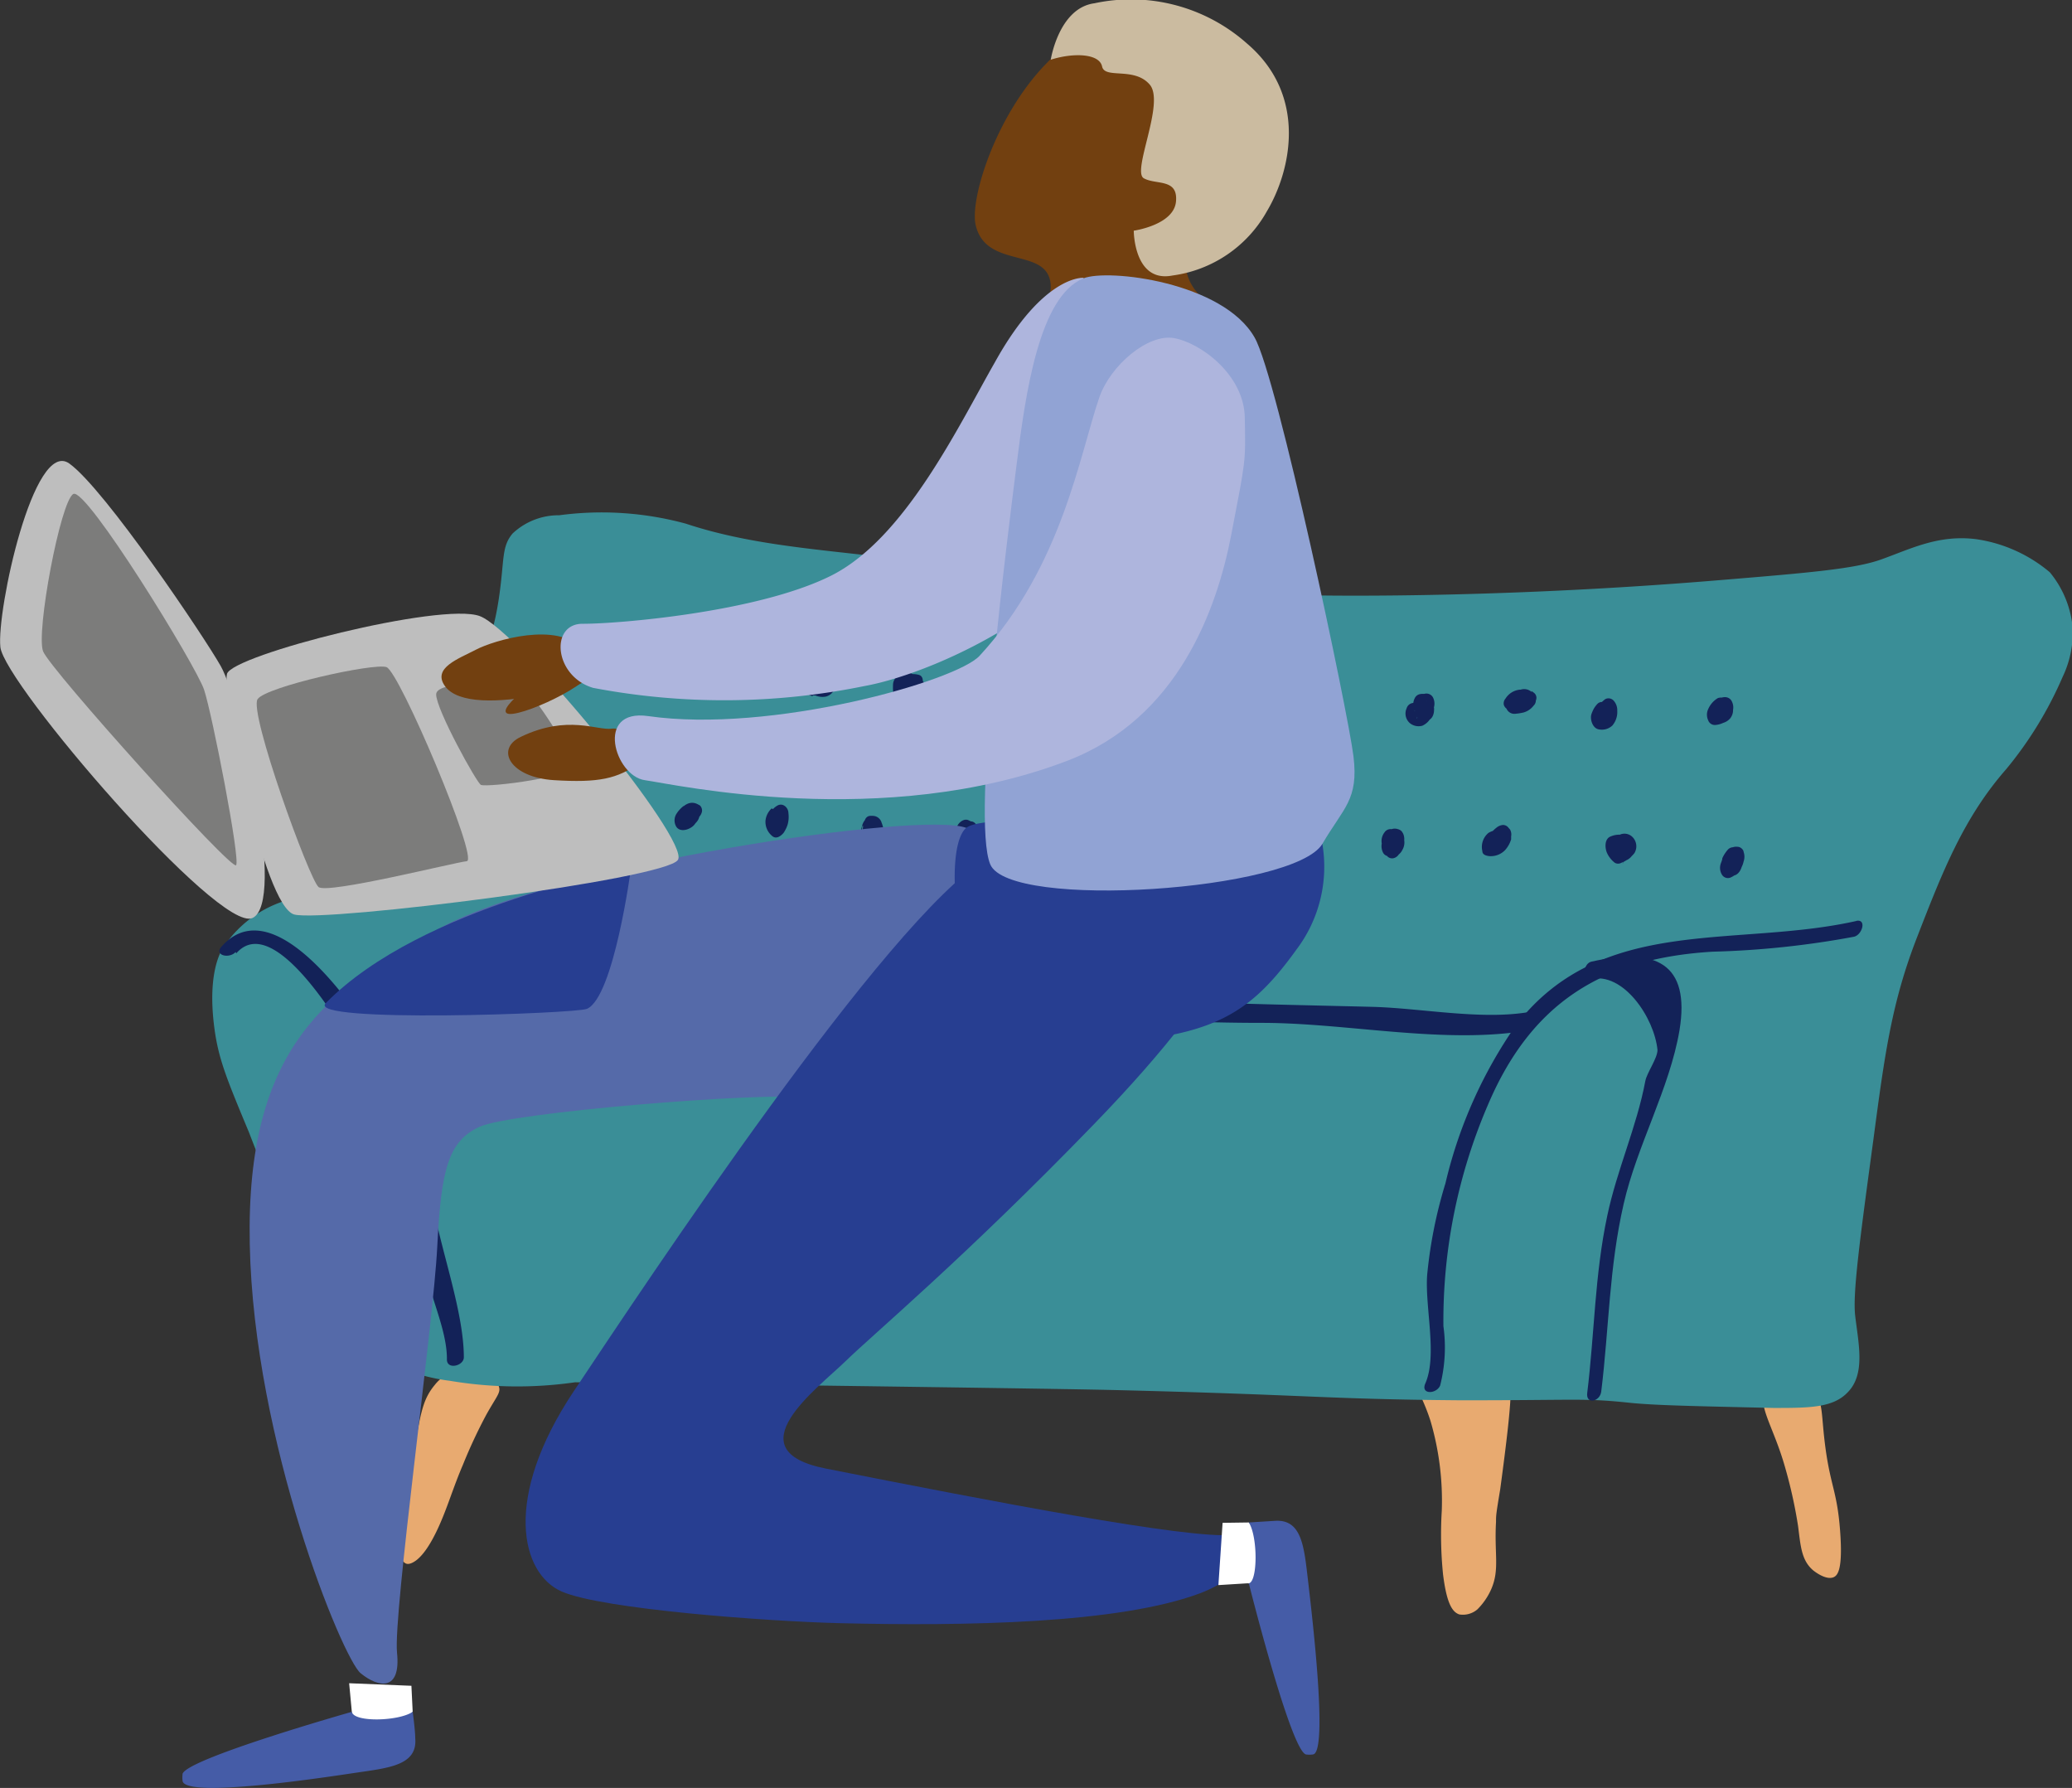 <svg id="Layer_1" data-name="Layer 1" xmlns="http://www.w3.org/2000/svg" viewBox="0 0 113.82 98.2"><rect x="0" y="0" width="113.82" height="98.2" fill="#333333" stroke="none"/><defs><style>.cls-1{fill:#e8aa70;}.cls-2{fill:#3a8e97;}.cls-3{fill:#132258;}.cls-4{fill:#556aa9;}.cls-5{fill:#273e91;}.cls-6{fill:#bebebe;}.cls-7{fill:#7c7c7b;}.cls-8{fill:#724010;}.cls-9{fill:#cbbba0;}.cls-10{fill:#aeb5dd;}.cls-11{fill:#91a3d4;}.cls-12{fill:#fff;}.cls-13{fill:#455ca7;}</style></defs><path class="cls-1" d="M26.16,82.29c-.65.78-.75,1.53-1.05,3.08s-.39,3.15-.81,4.66a3.49,3.49,0,0,0,0,1.58c0,.2.11.42.29.49s.43-.09.54-.17c.86-.64,1.54-2.52,1.84-3.34s.49-1.34.74-1.92A28.05,28.05,0,0,1,29,83.91c.56-1,.79-1.19.69-1.52-.2-.71-1.55-1.19-2.56-.81A2.18,2.18,0,0,0,26.16,82.29Z" transform="translate(-2.28 -6.22)"/><path class="cls-1" d="M42.16,81.77c-.2.33-.07.56.05,1.65a21.47,21.47,0,0,1,.14,3.27c-.06,1.15-.24,1.74.13,2a1,1,0,0,0,.83.09,1.31,1.31,0,0,0,.79-.74,6,6,0,0,0,.36-3c0-2.49.79-3.26.24-3.78A1.94,1.94,0,0,0,42.16,81.77Z" transform="translate(-2.28 -6.22)"/><path class="cls-1" d="M80.17,81.93c-.23.51.21.84.69,2.33a15.52,15.52,0,0,1,.62,4.94,21.7,21.7,0,0,0,.07,3.49c.2,1.61.51,2.07.89,2.2a1.22,1.22,0,0,0,1-.28,3.66,3.66,0,0,0,.75-1.09c.48-1.09.17-1.92.27-3.71,0-.36,0-.41.23-1.79.75-5.54.63-5.92.39-6.23C84,80.44,80.72,80.75,80.17,81.93Z" transform="translate(-2.28 -6.22)"/><path class="cls-1" d="M99.29,82.39c-.55,1,.39,2.07,1.06,4.46a26.13,26.13,0,0,1,.7,3.17c.14,1.06.17,1.88.82,2.44,0,0,.7.59,1.15.38.22-.11.5-.46.34-2.56s-.51-2.43-.79-4.44-.09-2.63-.73-3.29a2,2,0,0,0-2-.68A1.28,1.28,0,0,0,99.29,82.39Z" transform="translate(-2.28 -6.22)"/><path class="cls-2" d="M33,34.52a3.69,3.69,0,0,0-2.56,1c-.63.74-.44,1.46-.76,3.59-.37,2.42-.73,2.2-.77,3.58a15.25,15.25,0,0,0,1,4.6C30.66,49.76,31,51,31.17,51.2a2.14,2.14,0,0,1,.44,1.4,2.05,2.05,0,0,1-.35.87c-.75,1-3.37.83-4.28.79a21.5,21.5,0,0,0-9.18,1.48,6.35,6.35,0,0,0-3.32,2.62c-.19.35-.77,1.53-.44,4.2.22,1.78.67,2.86,1.92,5.86a80.77,80.77,0,0,0,3.41,7.69c1.58,3,2.3,3.65,2.89,4.11A10.34,10.34,0,0,0,27,82.06a22.26,22.26,0,0,0,6.87.08l10.53.14c11,.15,16.51.23,18.81.28,11.23.27,11.75.51,19.37.57,6.45,0,6.7-.13,9.26.14,1.37.14,3.53.18,7.86.28,1.94,0,3.26,0,4.07-.85,1-1,.6-2.68.42-4.21-.14-1.21.23-4,1-9.68.62-4.67,1-7.51,2.39-11.09s2.55-6.57,4.91-9.26a20.93,20.93,0,0,0,3.09-5.05,5.69,5.69,0,0,0,.56-2.67,5.56,5.56,0,0,0-1.26-3.09,8.07,8.07,0,0,0-4.07-1.82c-2.07-.25-3.57.54-5.2,1.12-1.43.51-3.85.72-8.7,1.12-13.11,1.1-23,.84-23,.84-8.91-.23-13.37-.35-19.51-1.54-4.79-.93-9.82-.85-14.45-2.39A17.6,17.6,0,0,0,33,34.52Z" transform="translate(-2.28 -6.22)"/><path class="cls-3" d="M32,53.77c1.43-.13,2.64,1.45,3.34,2.52a9.36,9.36,0,0,1,1.46,4.82c0,.55.78.82.75.16a10.65,10.65,0,0,0-1.83-5.86c-.88-1.24-2.19-2.78-3.85-2.63-.5,0-.37,1,.13,1Z" transform="translate(-2.28 -6.22)"/><path class="cls-3" d="M15.26,58.58c2.57-2.94,7.89,7.59,8.39,8.92a37.72,37.72,0,0,1,1.9,8c.24,1.69,1.3,3.72,1.28,5.39,0,.58.93.35.93-.12,0-2.42-1.2-5.71-1.64-8.13a27,27,0,0,0-4-10.43c-1.4-2-5.13-6.87-7.67-4-.43.49.43.68.77.3Z" transform="translate(-2.28 -6.22)"/><path class="cls-3" d="M25.91,71.58c1.23-3.74,2.85-6.42,6.42-8.11a24.77,24.77,0,0,1,8.15-2.24c5.07-.48,10.66.47,15.78.63s10.22.54,15.33.54c4.75,0,10.14,1.22,14.76.39.47-.09.54-1.08,0-1-2.62.48-6-.2-8.68-.27-4-.1-8-.17-11.92-.35-6.61-.31-13.25-.17-19.83-.84a26.4,26.4,0,0,0-14.55,2.55c-4.5,2.23-4.8,4.23-6.21,8.52-.2.6.54.75.73.17Z" transform="translate(-2.28 -6.22)"/><path class="cls-3" d="M104.27,56.8c-6.66,1.5-14-.37-18.71,5.72a25.28,25.28,0,0,0-3.88,8.7,25.25,25.25,0,0,0-1,5c-.14,1.77.58,4.45-.11,6-.25.61.62.57.82.1a8.49,8.49,0,0,0,.18-3.26A30,30,0,0,1,84,66.94c2.38-5.63,6.3-8.09,12.37-8.45a49.1,49.1,0,0,0,7.75-.82c.46-.1.72-1,.12-.87Z" transform="translate(-2.28 -6.22)"/><path class="cls-3" d="M89.65,60c1.8-.42,3.51,2.12,3.68,3.89,0,.46-.59,1.26-.67,1.71-.46,2.47-1.57,4.91-2.09,7.4-.69,3.24-.7,6.47-1.1,9.73-.08.65.7.48.77-.08.43-3.51.43-6.8,1.23-10.3C92.2,69.14,94,66,94.54,62.8c.6-3.67-1.31-4.57-4.85-3.76-.46.11-.55,1.1,0,1Z" transform="translate(-2.28 -6.22)"/><path class="cls-3" d="M36.22,43a1.84,1.84,0,0,1-.09.25.58.58,0,0,0,.13.54c.29.31.78.1,1-.22a1.32,1.32,0,0,0,.17-.41c0-.1,0-.18,0-.28a.36.36,0,0,0-.34-.37.69.69,0,0,0-.6.25L36.2,43a.64.64,0,0,0-.15.31.36.36,0,0,0,.06.3.69.69,0,0,0,.3.2.74.74,0,0,0,.39,0,.85.85,0,0,0,.63-.62.42.42,0,0,0-.16-.51.74.74,0,0,0-.22-.08l.11,0h0l.09.08h0l.06.11v0l0,.13h0a.4.4,0,0,0-.16-.32.5.5,0,0,0-.38-.05c-.26.07-.58.32-.56.62a.4.4,0,0,0,.3.41l.09,0-.11-.05h0l-.09-.08h0l-.06-.11v0l0-.13v0l0-.13s0,.07,0,0h0l.34-.31.07,0c.1,0,.13,0,.07,0l.13,0,0,0,.11,0-.06,0,.09.08,0,0-.09.61.25-.28-.94-.12c0,.07,0,.14,0,.21l0-.13v0c0,.07.08-.15,0-.08l-.07.14.95-.22L37.16,43l.06.11a.14.14,0,0,1,0-.07v.1l0,.13c0-.09.07-.17.09-.27a.46.46,0,0,0-.05-.36.45.45,0,0,0-.33-.15.79.79,0,0,0-.42.15.66.66,0,0,0-.26.36Z" transform="translate(-2.28 -6.22)"/><path class="cls-3" d="M39.83,50.49a1.64,1.64,0,0,0-.41.46.68.68,0,0,0,0,.66c.21.36.77.18,1-.09a2.82,2.82,0,0,0,.24-.36,2.46,2.46,0,0,0,.14-.38.36.36,0,0,0-.22-.4.62.62,0,0,0-.56,0,.9.9,0,0,0-.43.45.65.65,0,0,0,0,.2v.05s.07-.14,0,0a.38.38,0,0,0,.3.56.78.78,0,0,0,.75-.41.66.66,0,0,0,.07-.25s0-.05,0-.06a.3.3,0,0,1-.08.16.57.57,0,0,1-.14.13l-.78-.35a.64.64,0,0,0,0,.07c0-.13,0-.07,0,0s0,.1,0,.1.08-.12,0-.06l0,0-.1.12,1-.09a.61.61,0,0,1,0-.12l0,.12a.43.43,0,0,0,0-.05c0,.08,0,.1,0,.05a.38.38,0,0,1-.08.17l0,0c-.08.08-.09.1,0,.06l0,0,.09-.08a.62.62,0,0,0,.22-.35.39.39,0,0,0-.11-.34.65.65,0,0,0-.8.08Z" transform="translate(-2.28 -6.22)"/><path class="cls-3" d="M43,43.54a.45.45,0,0,0-.35-.55.75.75,0,0,0-.68.09.54.54,0,0,0-.13.71.49.49,0,0,0,.21.24.72.72,0,0,0,.36.1,1,1,0,0,0,.3-.05.53.53,0,0,0,.28-.27v0L43,43.9a1.92,1.92,0,0,0,.25-.44.38.38,0,0,0-.1-.39.73.73,0,0,0-.47-.19.85.85,0,0,0-.71.25.87.87,0,0,0-.14.41l0-.12a.78.78,0,0,1,0,.14.37.37,0,0,0,.06.35.61.61,0,0,0,.35.21.67.67,0,0,0,.75-.3,1.37,1.37,0,0,0,.08-.35l0,.12a.14.14,0,0,1,0-.07l-.06.1v0l-.09.09h0l-.12.07,0,0-.14,0h0l-.57-.58a.59.59,0,0,1-.06.14l.06-.1c-.06.1-.14.2-.2.31l1.16,0a.47.47,0,0,1-.06-.15l0,.12v-.08l0,.12a0,0,0,0,1,0,0l-.06.11h0l-.1.08h0l-.12.07h0l-.15.05h0l-.16,0h0l-.16,0h0l-.14,0h0L42,43.71h0l-.09-.09h0l-.06-.11h0l0-.12h0l0-.12h0a.46.46,0,0,0,.41.56.83.83,0,0,0,.47,0,.57.57,0,0,0,.28-.27Z" transform="translate(-2.28 -6.22)"/><path class="cls-3" d="M44.67,50.62a1.06,1.06,0,0,0-.34.68,1,1,0,0,0,.36.83c.23.21.49,0,.63-.16a1.81,1.81,0,0,0,.22-.44,1.58,1.58,0,0,0,.05-.65c0-.31-.32-.6-.63-.4a1,1,0,0,0-.43.54,1.07,1.07,0,0,0,0,.4c0,.06,0,.22,0,0a.75.75,0,0,0,.1.44.42.42,0,0,0,.3.2.57.57,0,0,0,.5-.57,1.7,1.7,0,0,0,0-.22s0-.14,0,0,0-.05,0,.1a.53.53,0,0,1-.07.2c-.06.11,0,0,0,0s0,0,.06,0l-.64-.41c0,.09,0,0,0,0v.07c0,.09,0-.05,0-.06s0,.11,0,0,0,0,0,.05l-.09.13.64-.16-.07-.07,0,0,0,0v0l0,.08a.55.55,0,0,1,0,.4c0,.13,0,0,0,.07s0,0,0,0l.09-.09a.72.72,0,0,0,.07-.85.39.39,0,0,0-.64-.05Z" transform="translate(-2.28 -6.22)"/><path class="cls-3" d="M46.91,44.4a.68.68,0,0,0,.7-.26A.75.75,0,0,0,47.7,44c.06-.13,0,0-.12.13l-1-.28c0-.1,0-.14,0-.08a.39.39,0,0,0,.17.43,1,1,0,0,0,.89.28.69.69,0,0,0,.45-.35,1.19,1.19,0,0,0,.1-.32.4.4,0,0,0-.17-.43.72.72,0,0,0-.59-.1c-.24.08-.56.19-.63.47a.41.41,0,0,0,0,.34s0,.06.05.08,0,.06,0,0,0,0,0-.14a.42.42,0,0,0,.19.31.71.71,0,0,0,.43.11.73.73,0,0,0,.42-.14.42.42,0,0,0,.16-.33.6.6,0,0,0-.1-.25s-.06-.09,0,0a.25.25,0,0,1,.05.13.32.32,0,0,1-.14.27c.06-.05-.13.08,0,0s-.14.05,0,0L47,43.6c0,.07,0,.14,0,.2s-.06.11,0,0q0,.06.06-.06a.36.36,0,0,1,.24-.09.41.41,0,0,1,.27,0l.1,0c.17.07.1,0,.05,0l-.15-.13.17.44a1,1,0,0,0,0-.17c0-.46-.75-.52-1-.27a.56.56,0,0,0-.16.24c0,.05,0,0,0,0-.09.11.14-.11.17-.12l.46-.06h0c-.24-.05-.65.07-.72.35s.18.47.44.53Z" transform="translate(-2.28 -6.22)"/><path class="cls-3" d="M50.27,51.36h0l.19.19h0l.1.29c0,.26,0,.34,0,.24a.45.45,0,0,0,0-.16.82.82,0,0,0,0-.35.63.63,0,0,0-.43-.42c-.24-.06-.4.15-.47.35a3.1,3.1,0,0,0-.11.46.88.88,0,0,0,0,.53.51.51,0,0,0,.34.3.73.73,0,0,0,.82-.3,1.39,1.39,0,0,0,0-1.08.51.51,0,0,0-.49-.38l-.12,0c-.37,0-.41.53-.33.81h0c.07.23.36.49.61.34a.65.65,0,0,0,.21-.77h0l-.33.82.12,0-.49-.38c.05.16,0-.09,0,0s0,.08,0,.11,0-.15,0-.09,0,0,0-.08c0,.09.07-.14,0,0s0,0,0-.07,0,0,.06,0c-.09.06.09,0,0,0h0l-.12,0,.39.84a2.52,2.52,0,0,1,.1-.46l-.46.34-.16-.09L49.69,52c-.12-.33,0-.54,0-.37a.92.92,0,0,0,0,.33.68.68,0,0,0,.32.51.4.4,0,0,0,.58-.29.74.74,0,0,0-.27-.79Z" transform="translate(-2.28 -6.22)"/><path class="cls-3" d="M52.61,43.31l-.06,0c.07,0,.08.05,0,0l-.18-.09a.86.86,0,0,0-.57,0,.69.69,0,0,0-.46.54,3.49,3.49,0,0,0,0,.46c0,.25.31.29.5.28h.24a1,1,0,0,0,.25-.07,1.26,1.26,0,0,0,.56-.51c.12-.2.14-.58-.16-.64a1.19,1.19,0,0,0-.9.13.76.76,0,0,0-.38.76.59.59,0,0,0,.39.42,1.22,1.22,0,0,0,.93-.17.56.56,0,0,0,.26-.71.61.61,0,0,0-.57-.33.67.67,0,0,0-.28.06l-.18.09.1,0,.1,0c-.27.05-.6.28-.61.58a.42.42,0,0,0,.52.41l.2-.06.15-.08h0c-.13.07,0,0-.1,0a.47.47,0,0,1-.31,0s0,0-.06,0h0l.06.08.26-.7c.16-.09.07,0,0,0s.12,0,.06,0h.06c-.08,0,0,0,.05,0l-.05,0,.06,0s.08.1.05,0,0,0,0,.06c0-.09,0,.13,0,0a.47.47,0,0,1-.24.35c.07,0-.15.07-.09,0s-.16,0-.07,0h0s.12,0,0,0L52,43.61l-.06.08s-.07.09,0,0h0a.33.33,0,0,1,.15-.11l0,0s.17,0,.08,0H52l.51.28c0-.06,0-.06,0,0v-.06s0-.1,0-.15l-.46.54-.07,0c-.19,0-.24,0-.17,0s-.11-.07,0,0a.68.68,0,0,0,.21.1.71.71,0,0,0,.78-.31c.12-.2.15-.56-.15-.63Z" transform="translate(-2.28 -6.22)"/><path class="cls-3" d="M55.11,51.56h0l.35-.15h0l.22.09s0,0,0,.05a.42.42,0,0,1,0,.15l-.06.31v0l-.64.39.06,0,0,0s.09.09,0,0h0q0-.13,0-.06a.48.48,0,0,1,0-.31c0-.1.07-.13,0-.09s0,0,.06-.06.1-.06,0,0-.07.05,0,0a.43.43,0,0,1-.16,0l.49.43v-.1c0-.11,0,.14,0,0s-.05.15,0,.06c-.06.11-.08.14-.05.1s0,0-.06.07c.06-.06-.13.06,0,0l.07,0c.08,0-.08,0,0,0l.13,0-.49-.43.11-.34.21-.2h0l.24-.06s.13,0,.07,0l0,0a.44.44,0,0,0-.3,0,.72.72,0,0,0-.46.7c0,.23.2.53.49.43-.21.07-.24-.05-.16,0l0,0a.43.43,0,0,0,.38,0,.88.88,0,0,0,.38-.76c0-.25-.22-.52-.49-.43a1.16,1.16,0,0,0-.93,1.28c0,.26.2.51.49.43a1.16,1.16,0,0,0,.9-.87.79.79,0,0,0-.48-.92c-.26-.12-.57.15-.64.38a.83.83,0,0,0,0,.72.43.43,0,0,0,.7.05.71.71,0,0,0,.16-.82.4.4,0,0,0-.65,0Z" transform="translate(-2.28 -6.22)"/><path class="cls-3" d="M56.25,43.83a.45.45,0,0,1,.25-.2l0,0a.75.75,0,0,0-.28.18.51.51,0,0,0-.13.52.57.57,0,0,0,.67.35,1.14,1.14,0,0,0,.83-.48.85.85,0,0,0,0-.76c-.08-.19-.38-.25-.55-.23a.65.65,0,0,0-.55.31c-.06.13-.13.25-.19.38-.28.64.87.79,1.1.27.06-.13.12-.25.19-.38l-1.1.08c0-.11,0,0,0,0s0,.07,0,.08v0c0,.08.06-.11,0,0l.07-.08c.11-.09-.1,0,0,0s-.11,0,0,0,0,0-.05,0l.67.34a.24.24,0,0,0,0-.08v0a.14.14,0,0,1-.05.13.23.23,0,0,1-.13.16l-.11.06,0,0a.81.81,0,0,0,.4-.33c.16-.25-.07-.52-.31-.57a.75.75,0,0,0-.79.3Z" transform="translate(-2.28 -6.22)"/><path class="cls-3" d="M61.06,52.43a1.63,1.63,0,0,0,.17-.2l0,0c.07-.08-.11.06,0,0l-1-.26c0,.12,0,0,0,0s0,.07,0,.09,0-.1,0,0,0,0,.05,0,0,0,0,0-.09,0,.05,0h0c.11,0,.14,0,.09,0h-.07l.49.37c0-.1,0,.07,0,0a.06.06,0,0,1,0,0s0,0,0,0l0,0s0,0,0,0l0,0-.06,0c.08,0-.14,0,0,0l-.1,0h.05s-.17,0-.05,0h0l-.3-.58c0,.05-.07.09,0,0l0,0a1.18,1.18,0,0,0-.22.17.39.39,0,0,0,.08.63.75.75,0,0,0,.84-.12c.08-.07-.09.07,0,0l.13-.1a.71.71,0,0,0,.23-.28.36.36,0,0,0,0-.35.5.5,0,0,0-.3-.23,1.33,1.33,0,0,0-1.05.12.9.9,0,0,0-.42.84c0,.23.3.37.49.37a1.41,1.41,0,0,0,.92-.23.84.84,0,0,0,.3-.76c0-.18-.2-.3-.35-.35a.84.84,0,0,0-.6.08.91.91,0,0,0-.24.2l-.12.16c-.06.08.07-.08,0,0a.38.38,0,0,0,.08.63.76.76,0,0,0,.84-.12Z" transform="translate(-2.28 -6.22)"/><path class="cls-3" d="M63.39,44h0l.08-.12v0l.1-.08h0l.11,0-.08,0a.52.52,0,0,0-.27.15.87.87,0,0,0-.14.89.45.45,0,0,0,.18.27.32.32,0,0,0,.28.07,1.44,1.44,0,0,0,.31-.13l.16-.1a.72.72,0,0,0,.29-.64.53.53,0,0,0-.38-.5,1,1,0,0,0-.35,0,.61.61,0,0,0-.34.23,1.08,1.08,0,0,0-.17.43.59.59,0,0,1,0,.14l0-.15v0a.83.83,0,0,0,0,.47.5.5,0,0,0,.23.3.46.46,0,0,0,.6-.34,2.29,2.29,0,0,0,.07-.36l0,.16a0,0,0,0,1,0,0l-.07.13,0,0-.09.11h0l-.1.08,0,0-.12,0h.14l-.09-1.13a1,1,0,0,1-.22.13l.11,0-.12,0,.47.34a.36.36,0,0,1,0-.1l0,.15v.1l0,.16h0l-.07.14v0l-.08.11h0l-.1.08h0l-.12,0,.1,0a.71.71,0,0,0,.36-.28.82.82,0,0,0,.1-.46.62.62,0,0,0-.16-.38.35.35,0,0,0-.34-.1.59.59,0,0,0-.3.24Z" transform="translate(-2.28 -6.22)"/><path class="cls-3" d="M68.39,51.87a1.62,1.62,0,0,1,0-.19v.13s0-.08,0,0,0,.07,0,.05,0,0,0,.09c0-.06-.06.07-.06.07l0,0-.06.06L67.5,52a1.42,1.42,0,0,1,.08.18l0-.12a.58.58,0,0,1,0,.19v-.07c0,.08.05-.15,0-.07a.48.48,0,0,1,.13-.21.54.54,0,0,1,.22-.15c.12,0,.16,0,.11,0h.11l.12,0,0,0,.1.07-.09-.09.07.1a2.26,2.26,0,0,1-.11-.22l-.42.82.11,0h0c-.11,0,0,0,0,0h0l-.33-.45,0-.08q0,.09.06-.09a.31.31,0,0,1,.18-.19.28.28,0,0,1,.17-.09c.11,0,0,0,0,0a.71.71,0,0,0-.38.16.77.77,0,0,0-.28.36.53.53,0,0,0,0,.39.47.47,0,0,0,.69.08c.05,0,0,0-.08,0l-.09,0h0a.76.76,0,0,0,.2-.06.83.83,0,0,0,.39-.33,1,1,0,0,0,.13-.37.37.37,0,0,0-.33-.44,1.83,1.83,0,0,0-.33,0l-.36.11a.68.68,0,0,0-.42.83,1,1,0,0,0,.38.47.67.67,0,0,0,.77-.18,1,1,0,0,0,.1-1.2.46.46,0,0,0-.69-.08,1.19,1.19,0,0,0-.48.72,1.86,1.86,0,0,0,0,.34.41.41,0,0,0,.6.27.73.73,0,0,0,.45-.7Z" transform="translate(-2.28 -6.22)"/><path class="cls-3" d="M69,44a.76.76,0,0,0-.46.45.64.64,0,0,0,0,.49,1.42,1.42,0,0,0,.46.54.42.42,0,0,0,.43,0,.76.76,0,0,0,.36-.39,1.06,1.06,0,0,0-.29-1.27.64.64,0,0,0-.7,0,1.1,1.1,0,0,0-.43,1,.38.38,0,0,0,.53.35.75.75,0,0,0,.47-.7c0-.06,0-.12,0,0a.13.13,0,0,0,0-.06s0-.1,0,0,0-.07,0,.08a.66.66,0,0,1-.11.16c0-.05-.14.1-.09.07a.43.43,0,0,1-.2.07h-.09l0,0-.11,0a.34.34,0,0,1,.11.07l-.09-.08a.64.64,0,0,1,.1.13l-.06-.11a.3.3,0,0,1,0,.1.07.07,0,0,1,0,0c0-.12,0-.12,0,0v0s0-.16,0-.07,0,.11,0,0,0,0,0,0l.78-.39-.15-.13.09.08a.65.65,0,0,1-.17-.2l0,.11s0-.09,0,0a.61.61,0,0,1-.31.66c-.11,0-.15.06-.1,0a.69.69,0,0,0,.35-.28.72.72,0,0,0,.12-.43.39.39,0,0,0-.17-.32A.45.45,0,0,0,69,44Z" transform="translate(-2.28 -6.22)"/><path class="cls-3" d="M73.48,52.25l.09-.11c.1-.13-.07.06,0,0s0,0-.06,0l-.07,0c-.1,0-.11,0,0,0h0l-.24-.08s0,0,0,0l0-.49c-.06.07,0,0,0,0s0,0-.05.05,0,0,0,0-.12.07,0,0-.06,0,0,0,0,0,0,0h-.08l.38.41V52c0-.07,0,0,0,0l0,.09L73,52.4c.07,0-.13,0-.07,0a1.22,1.22,0,0,0,.33,0,.7.7,0,0,0,.6-.58.4.4,0,0,0-.51-.4c-.14,0,.09,0,0,0h-.07a.9.9,0,0,0-.45.1.78.78,0,0,0-.45.74.39.39,0,0,0,.37.41A1.52,1.52,0,0,0,74.09,52a.44.44,0,0,0,0-.49c-.2-.39-.74-.29-1.06-.11a2.18,2.18,0,0,0-.52.53.4.4,0,0,0,.16.63.71.71,0,0,0,.77-.3Z" transform="translate(-2.28 -6.22)"/><path class="cls-3" d="M73.89,44.36a1.3,1.3,0,0,0,.28,1.57.43.43,0,0,0,.57-.09,1.34,1.34,0,0,0,.17-1.71.38.38,0,0,0-.54-.09,1.29,1.29,0,0,0-.6,1.11.8.8,0,0,0,.76.75c.18,0,.35-.16.43-.29a.9.9,0,0,0,.16-.79.49.49,0,0,0-.17-.25l-.14-.08.06,0s0,0,0,0c-.42-.55-1.12.37-.78.82a.91.91,0,0,0,.17.17l.13.07c-.13,0-.16-.17-.09-.35s0-.4-.07-.26l.44-.28s0,0,0,0,0,0,0,0,0,.07,0,0a.77.77,0,0,1,0,.12.35.35,0,0,1,0,.17l0,0c0,.06-.06,0,0,0s-.1.08,0,0l-.54-.1.07.08s0,.07,0,0,0-.11,0,0c0-.09,0,.05,0,0l.57-.09-.08-.06s0,0,0,0h0a.36.36,0,0,1,0-.1c0,.15,0-.06,0-.09.1-.24.06-.62-.22-.71s-.53.17-.63.41Z" transform="translate(-2.28 -6.22)"/><path class="cls-3" d="M79,52.92a.78.78,0,0,0,.23-.39l0-.12c0-.06,0,.15,0,.12s0,0,0,0a.57.57,0,0,1-.11.16l-.11.07h0l-.12,0h-.08l.12,0-.34-.66a.59.59,0,0,0,0,.13s0-.18,0-.1.08-.13,0-.08a1.42,1.42,0,0,0-.11.18l.65-.11L79,52.11l.08.11,0-.06s0-.07,0,0,0,0,0,0l0-.18-.65.79.35.19-.11-.91,0,.07c0,.08.1-.1,0,0l.11-.08,0,0,.11,0h.09l.11,0h0l.09.07A1.74,1.74,0,0,0,79,52,.46.46,0,0,0,78.7,52a.52.52,0,0,0-.31.23.78.78,0,0,0-.12.45c0,.27.17.53.47.5h-.1l-.11,0h0l-.1-.08c.13.11.24.21.42.18a.69.69,0,0,0,.46-.37.8.8,0,0,0,.11-.52.51.51,0,0,0-.23-.4l-.35-.19a.39.39,0,0,0-.5.13.77.77,0,0,0-.15.65,1.46,1.46,0,0,0,.09.36,2,2,0,0,0,.2.3.36.36,0,0,0,.33.12.48.48,0,0,0,.32-.23c0-.08.1-.17.15-.26a1.39,1.39,0,0,0,.13-.44.73.73,0,0,0-.06-.44l-.07-.11a.45.45,0,0,0-.21-.12.53.53,0,0,0-.62.22,1.28,1.28,0,0,0-.14.34s0,.1,0,0,0-.08,0-.06,0,0,0,0,0-.07,0,0,0,0,.07-.08a.73.73,0,0,0-.2.39.78.78,0,0,0,.06.45.37.37,0,0,0,.62.1Z" transform="translate(-2.28 -6.22)"/><path class="cls-3" d="M80.54,45.67a.79.79,0,0,0,.2-.37c0-.07,0-.14,0-.21s0,.18,0,.1l-.16.3-.06,0c.18-.05.26-.27.3-.43l-.65.38h0L80,45.27c0,.06-.05-.17,0-.07l0,.1a.13.13,0,0,0,0,.09l0-.14,0,.16a.4.4,0,0,0,.09.2c.06.1,0,.08,0,0l.49-.9c.21,0,.24.21.18.13l0,0-.08-.09c-.05-.06-.18-.26,0,0l-.48.89c-.13-.06-.14-.07,0,0a.22.22,0,0,0,.17.05h0l.12,0a2.84,2.84,0,0,0,.31-.06l-.53-.87a.5.5,0,0,1-.05.13c0,.09.07-.1,0,0s-.07.05,0,0c-.06.05.12,0,0,0s.14,0,0,0,.11,0,0,0l-.06,0c-.07,0,.11.06,0,0a.41.41,0,0,0-.61.23.7.7,0,0,0,.18.82.76.76,0,0,0,.68.14A1,1,0,0,0,81,45.2a.76.76,0,0,0,0-.67.41.41,0,0,0-.48-.2l.09,0h0l-.1,0-.17,0,.23.08-.11-.06a.4.4,0,0,0-.47.23.73.73,0,0,0,0,.66,2.83,2.83,0,0,0,.2.28c.08.09.19.25.32.27.49.1.65-.53.48-.89a.83.83,0,0,0-.07-.13l.14.43a1.2,1.2,0,0,0-.32-.8.35.35,0,0,0-.4,0,.61.61,0,0,0-.25.4h0l.31-.43a.6.6,0,0,0-.36.43,1.3,1.3,0,0,0,0,.21c0-.07,0,.1,0,.1s0-.15,0-.12l.2-.36h0a.73.73,0,0,0-.14.83.51.51,0,0,0,.27.27.37.37,0,0,0,.35-.07Z" transform="translate(-2.28 -6.22)"/><path class="cls-3" d="M84.29,52.33c0,.06,0-.11,0-.09a.06.06,0,0,0,0,0s0,0,0-.07l0,0c0,.07,0,0,0-.06s.08-.07,0,0l-.07.06.76.23a1.21,1.21,0,0,0,0-.19c0-.08,0,.13,0,.07s0-.09,0,0-.12.22-.07.16-.13.12-.06.07a.74.74,0,0,0,.13-.12h-.69a1,1,0,0,0,.18.18l-.14-.47a.5.5,0,0,1,0,.12c0,.12,0-.07,0,0s.08-.11,0,0,.1-.13,0,0c.09-.05.11-.07.07-.05l.07,0-.08,0h-.12l.37.26s0-.13,0,0c0-.09,0,.13,0,.05a.63.63,0,0,1-.23.36.29.29,0,0,1-.14.08h0c-.09,0,0,0,0,0h.26a.71.71,0,0,0,.62-.57c0-.27-.08-.52-.38-.53a1.09,1.09,0,0,0-.73.15,1,1,0,0,0-.33,1c0,.19.2.25.37.27a1.09,1.09,0,0,0,.87-.32,1.56,1.56,0,0,0,.34-.6l0-.16a.56.56,0,0,0-.06-.38l-.08-.09s0,0,0,0a.38.38,0,0,0-.31-.16.66.66,0,0,0-.38.17,1.43,1.43,0,0,0-.4.48,1.69,1.69,0,0,0-.09.59.36.36,0,0,0,.26.38.55.55,0,0,0,.5-.15,1.31,1.31,0,0,0,.41-.55,1,1,0,0,0,.1-.44.37.37,0,0,0-.51-.37.72.72,0,0,0-.5.68Z" transform="translate(-2.28 -6.22)"/><path class="cls-3" d="M85.9,45.07a1.23,1.23,0,0,0,.31-.24l0,0a.46.46,0,0,1-.22.14l-.64-.16c.08.08.17.13.25.21l-.12-.44c.07-.12,0,0,0,.05l0-.05s0,0,.08,0c-.08,0,.13,0,.15,0a.14.14,0,0,1,.11,0h0c-.08,0,.11,0,0,0l-.17-.08L86,45c0-.05.08-.09.1-.13s-.09.08,0,.06,0,0-.09,0a.59.59,0,0,1-.41.05c-.11,0,0,0,0,0s-.09-.06,0,0l.18.13,0-.55s0,0,0,0a.27.27,0,0,1,.1-.08c-.1,0,.15,0,0,0,0,0,.15,0,0,0h-.1a.8.8,0,0,0-.43.17A.52.52,0,0,0,85,45a.47.47,0,0,0,.55.42,2.76,2.76,0,0,0,.43-.07,1.06,1.06,0,0,0,.55-.38.38.38,0,0,0,0-.55,1.12,1.12,0,0,0-.77-.32,1.05,1.05,0,0,0-.78.49.4.4,0,0,0-.09.35.43.43,0,0,0,.25.26,1.12,1.12,0,0,0,.82.11,1.14,1.14,0,0,0,.69-.62.35.35,0,0,0-.12-.43s-.22-.18-.08,0a.61.61,0,0,0-.64-.16,1,1,0,0,0-.4.19c-.05,0-.09.1-.14.14l.11-.08c-.21.12-.45.4-.26.64a.64.64,0,0,0,.79.11Z" transform="translate(-2.28 -6.22)"/><path class="cls-3" d="M91.4,53.68a1.17,1.17,0,0,0,.15-.27l0,0a.17.17,0,0,1-.12,0q-.11,0,0,0h0l-.15-.93c.06-.08,0,0,0,0l-.07.05-.22.1.35,0s0,0,0,0l-.06-.07s0,.07,0,0,0-.08,0-.1l-.22.9.16,0h.15l.17.06-.26-1s0,0,.07-.06-.1,0,0,0-.1,0-.11,0l-.09,0a.63.63,0,0,0-.27.75c.08.24.3.51.58.39,0,0,.11,0,0,0l.2-.05a.78.78,0,0,0,.31-.29.68.68,0,0,0-.26-1,1.21,1.21,0,0,0-.95,0c-.35.13-.32.63-.21.89a1.41,1.41,0,0,0,.44.56.36.36,0,0,0,.35,0,1.72,1.72,0,0,0,.72-.53.72.72,0,0,0-.15-.93.62.62,0,0,0-.7-.06,1.25,1.25,0,0,0-.36.49.72.72,0,0,0,.05.84.38.38,0,0,0,.64,0Z" transform="translate(-2.28 -6.22)"/><path class="cls-3" d="M90.71,45.89l.06-.11,0-.05h0l0,0,.05,0h0L90.23,45v.09s0,.11,0,0,0,0,0,0,0,0,0,0v0h0c.06-.08,0,0,0,0s0,0,0,0l.12,0a.51.51,0,0,1-.17,0h0l.41.83,0-.07c0-.08,0,.07,0,.07l0,0s0-.06,0,0,0,0,0,0l.07-.09-.75-.57s0,.18,0,0a.86.86,0,0,0,0,.17.87.87,0,0,0,.12.47.41.41,0,0,0,.64.12.72.72,0,0,0,0-.84h0l.11.29a.61.61,0,0,1,0,.19c0,.11,0,.07,0-.09a.28.28,0,0,0,0-.09.71.71,0,0,0-.25-.6.35.35,0,0,0-.5,0,1.5,1.5,0,0,0-.19.25,1.83,1.83,0,0,0-.14.32c-.09.28.07.78.41.83a.84.84,0,0,0,.74-.21,1.14,1.14,0,0,0,.27-.81.78.78,0,0,0-.2-.56.38.38,0,0,0-.46-.08,1.8,1.8,0,0,0-.52.61.73.73,0,0,0,.13.84.39.39,0,0,0,.63-.1Z" transform="translate(-2.28 -6.22)"/><path class="cls-3" d="M97,45.73a1,1,0,0,0,.22-.55s0-.09,0,.1h0a.37.37,0,0,1-.17.25q-.23.16-.12.12l-.07,0s.07,0,.09,0l-.34-.86,0,.09s-.06.07,0-.06l0,.05s.13-.11,0-.05.12,0,.05,0l-.07,0s.12,0,0,0l-.12,0,.33.86a.75.75,0,0,0,.07-.12l0,0s-.09.12,0,0l0,0s-.09.09-.06.07l-.13,0c-.08,0-.05,0,0,0l-.12,0,.06,0-.11,0a.65.65,0,0,1,.18.15l0-.92a.27.27,0,0,1,.18-.12s0,0,0,0h0a.56.56,0,0,0-.31.12.75.75,0,0,0-.23.82.39.39,0,0,0,.62.17c-.18.12-.23.06-.13.07a.29.29,0,0,0,.13,0,.82.82,0,0,0,.37-.24.73.73,0,0,0,.16-.51.5.5,0,0,0-.19-.41.59.59,0,0,0-.64-.2,1.31,1.31,0,0,0-.54.62.72.72,0,0,0,0,.59.39.39,0,0,0,.38.27,1.21,1.21,0,0,0,.58-.19,1.32,1.32,0,0,0,.36-.48.72.72,0,0,0,0-.59.41.41,0,0,0-.38-.27.65.65,0,0,0-.6.37,1.15,1.15,0,0,0-.11.36c0,.1,0-.08,0-.09s0,0,0-.1.09-.12,0-.08a.71.71,0,0,0-.06.84.4.4,0,0,0,.65-.05Z" transform="translate(-2.28 -6.22)"/><path class="cls-3" d="M97.94,53.8a1.37,1.37,0,0,0,0-.35s0,0,0,0,0,.11,0,.11l-.26.43-.08,0h0l-.33-.81a1.09,1.09,0,0,1,0,.17c0,.11.07-.12,0,0s-.07.05,0,0l-.05,0c0,.06.11-.06,0,0l-.17.09.57.76c0-.08,0-.16.07-.25s0-.08,0,0,0,0,0,0,0,0,0,0a.5.5,0,0,1,.07-.08l-.64-.09a.57.57,0,0,1,0-.51l.06-.07,0,0a2.51,2.51,0,0,0-.19.24.72.72,0,0,0,.05.84.41.41,0,0,0,.64-.14c.06-.09-.08.09,0,0l0-.06a1.11,1.11,0,0,0,.21-.32,1.06,1.06,0,0,0-.05-.8.4.4,0,0,0-.64-.08,1.88,1.88,0,0,0-.31.48c0,.09-.05.19-.08.28a.72.72,0,0,0,.08.65.38.38,0,0,0,.49.11,1.24,1.24,0,0,0,.68-.86.8.8,0,0,0,0-.53c0-.12-.17-.28-.32-.28a.59.59,0,0,0-.67.52.93.93,0,0,0,0,.33.25.25,0,0,1,0,.08c0,.09,0-.18,0,0s.09.63.37.65.47-.27.53-.53Z" transform="translate(-2.28 -6.22)"/><path class="cls-4" d="M58.86,56.17c.55-2.5-1-3.53-3.5-4.48s-22.47,2.05-28.77,5.43S15.78,63.69,16,74.56s5.1,22.75,6.09,23.56,2.22,1,2-1.12,2-18.06,2.21-22.31.61-5.81,2.34-6.59,15.22-1.9,18.28-1.61S58.44,58,58.86,56.17Z" transform="translate(-2.28 -6.22)"/><path class="cls-5" d="M70.48,56.46s.26,2.88-8.12,11.52c-7.11,7.34-12.08,11.49-13.63,13s-6.18,4.9-1.08,5.9c9,1.78,19.93,3.89,22.33,3.64s1,2.15-1.78,3.21c-4.47,1.67-12.87,1.81-19.84,1.64-3.91-.1-13-.76-15.23-1.74s-3.26-5.11.67-11S51,56.68,56.45,53.39,72,53.88,70.48,56.46Z" transform="translate(-2.28 -6.22)"/><path class="cls-5" d="M73.5,58.37a7.54,7.54,0,0,0,1.42-5.8s-18-2.15-19.56-.88-.24,11.83,3.82,11.86C68.38,63.61,70.63,62.35,73.5,58.37Z" transform="translate(-2.28 -6.22)"/><path class="cls-5" d="M36.94,53.92s-11.48,2-16.77,7.4c-1.09,1.11,13.77.57,14.35.31C36,61,36.94,53.92,36.94,53.92Z" transform="translate(-2.28 -6.22)"/><path class="cls-6" d="M39.52,53.45c.69-1.08-8.78-12.6-10.88-13.39s-13.59,2.13-13.89,3.17,2,12.79,3.7,13.22S38.82,54.53,39.52,53.45Z" transform="translate(-2.28 -6.22)"/><path class="cls-6" d="M14.41,42.81c-.89-1.58-6.36-9.72-8.32-11.13s-4,8.08-3.79,10.08,12,15.73,13.85,14.88S15.58,44.91,14.41,42.81Z" transform="translate(-2.28 -6.22)"/><path class="cls-7" d="M4.65,42c-.41-1,.95-8.27,1.66-8.65s6.74,9.43,7.18,10.75,2,9.31,1.76,9.64S5.05,43,4.65,42Z" transform="translate(-2.28 -6.22)"/><path class="cls-7" d="M28.7,49.33c.4.15,5.3-.45,5.12-1.14s-2.57-4.37-3-4.42-4.56-.23-4.58.58S28.49,49.26,28.7,49.33Z" transform="translate(-2.28 -6.22)"/><path class="cls-8" d="M34.28,41.9c-1.32-1.59-4.9-.5-5.85,0s-2.42,1-1.71,2,3,.92,5.19.49S35.66,43.57,34.28,41.9Z" transform="translate(-2.28 -6.22)"/><path class="cls-8" d="M37.4,48.12c.61-.44-.71-2-1.51-1.88s-2.42-.79-5,.45c-1.42.67-.6,2.23,1.83,2.38S36.21,49,37.4,48.12Z" transform="translate(-2.28 -6.22)"/><path class="cls-8" d="M34.86,42.87c-.13-.64-1.81-.65-2.21-.15s-3.08,2.36-2.52,2.68S35,43.76,34.86,42.87Z" transform="translate(-2.28 -6.22)"/><path class="cls-7" d="M16.43,44.62c.45-.68,6.37-2,7.08-1.76s5.09,10.59,4.41,10.66-7.64,1.82-8.14,1.42S15.94,45.35,16.43,44.62Z" transform="translate(-2.28 -6.22)"/><path class="cls-8" d="M69.47,23.37c-6.93-3.61,6.34-10.92-1.53-15.13S55.28,16.11,55.88,18.6,60,19.7,60,22c0,.34-.47,2.78-.49,3.1-.11,1.95.33,2.61,2.23,3h0a10.32,10.32,0,0,0,4.69,0l2.23-.55Z" transform="translate(-2.28 -6.22)"/><path class="cls-9" d="M60,9.5c1.26-.4,2.67-.34,2.82.37s1.77,0,2.62,1-1,4.76-.33,5.14S67,16,66.88,17.29s-2.32,1.6-2.32,1.6,0,2.89,2.14,2.46a7,7,0,0,0,5.17-3.52c1.31-2.19,2.28-6.35-1.09-9.22A9.59,9.59,0,0,0,62.4,6.4C60.44,6.66,60,9.5,60,9.5Z" transform="translate(-2.28 -6.22)"/><path class="cls-10" d="M61.79,21.48s-2.19-.18-4.86,4.64c-2,3.5-4.94,9.69-9,11.72s-11.83,2.65-13.64,2.64-1.58,2.88.57,3.52a38.43,38.43,0,0,0,14.91-.1c4.15-.75,13.19-5,14.38-11S61.79,21.48,61.79,21.48Z" transform="translate(-2.28 -6.22)"/><path class="cls-11" d="M74.92,52.57c1.17-2,2-2.42,1.71-4.81s-4.19-20.85-5.43-23c-1.73-3.05-8.06-3.8-9.41-3.25-2.42,1-3.17,6.26-3.67,10.26-.44,3.53-2.51,19.42-1.44,21.93S73.37,55.15,74.92,52.57Z" transform="translate(-2.28 -6.22)"/><path class="cls-10" d="M70.66,29.22c0-2.41-2.45-4.18-3.89-4.43s-3.49,1.5-4.1,3.25c-1.08,3.14-2.05,9.29-6.58,14.2-1.29,1.4-11.47,4.28-18.21,3.31-2.94-.42-1.82,3.29-.18,3.52S50.84,51.86,60.92,48c6.07-2.33,8.21-8.31,9-12.43S70.71,31.64,70.66,29.22Z" transform="translate(-2.28 -6.22)"/><polygon class="cls-12" points="67.16 83.64 68.6 83.62 70.33 85.45 69.28 87.03 68.54 86.96 66.93 87.06 67.16 83.64"/><path class="cls-13" d="M74.14,93.09c-.22-1.85-.32-3.43-1.81-3.34l-1.45.09c.5.78.49,3.26,0,3.34,0,0,2.28,9.1,3.13,9.4a1.31,1.31,0,0,0,.4,0C75.25,102.45,74.35,94.92,74.14,93.09Z" transform="translate(-2.28 -6.22)"/><polygon class="cls-12" points="22.6 92.59 22.67 94.02 20.88 95.8 19.28 94.8 19.33 94.06 19.18 92.45 22.6 92.59"/><path class="cls-13" d="M21.8,103.59c1.84-.27,3.42-.41,3.29-1.9,0-.44-.14-1.45-.14-1.45-.76.52-3.24.59-3.34,0,0,0-9,2.55-9.3,3.4a1.76,1.76,0,0,0,0,.4C12.48,105,20,103.86,21.8,103.59Z" transform="translate(-2.28 -6.22)"/></svg>